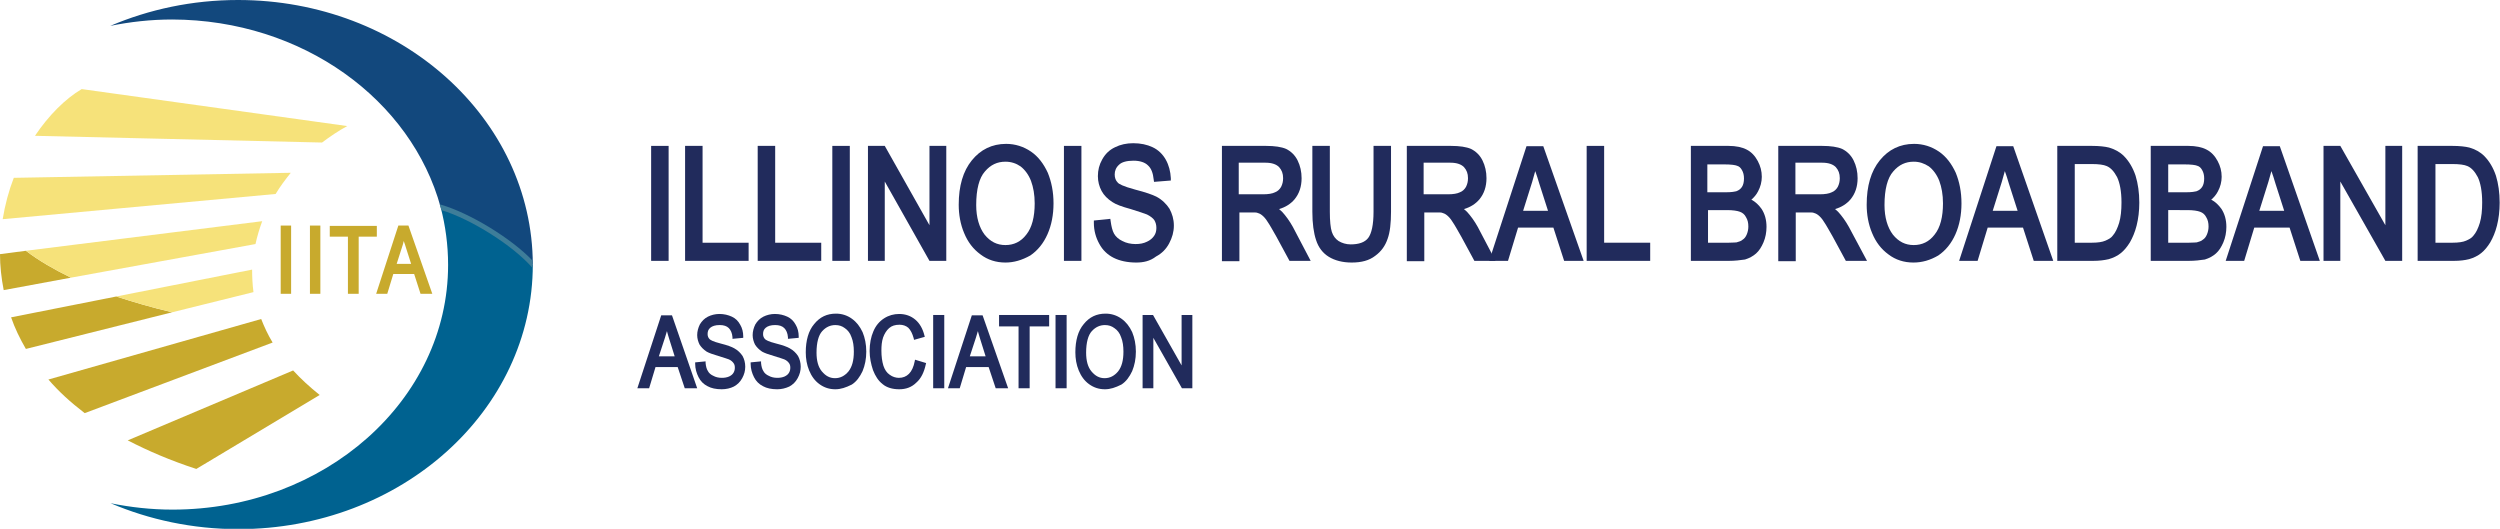 <?xml version="1.0" encoding="utf-8"?>
<!-- Generator: Adobe Illustrator 22.0.1, SVG Export Plug-In . SVG Version: 6.00 Build 0)  -->
<svg version="1.1" id="Layer_2" xmlns="http://www.w3.org/2000/svg" xmlns:xlink="http://www.w3.org/1999/xlink" x="0px" y="0px"
	 viewBox="0 0 743.7 157.3" style="enable-background:new 0 0 743.7 157.3;" xml:space="preserve">
<style type="text/css">
	.st0{fill:#006290;}
	.st1{fill:#12487D;}
	.st2{fill:#3E7D99;}
	.st3{fill-rule:evenodd;clip-rule:evenodd;fill:#C8AA2D;}
	.st4{fill-rule:evenodd;clip-rule:evenodd;fill:#F6E27A;}
	.st5{fill:#212B5C;}
	.st6{fill:#C8AA2D;}
</style>
<path class="st0" d="M131.1,61.7c6.7,1.3,21.1,10.2,27.4,17c0,43.5-39.2,78.7-87.6,78.7c-13.6,0-26.5-2.8-38-7.7
	c5.9,1.2,12.1,1.9,18.4,1.9c45.3,0,82-32.6,82-72.8C133.3,72.8,132.5,67.1,131.1,61.7L131.1,61.7z"/>
<path class="st1" d="M131.1,61.7c6.7,1.3,21.1,10.2,27.4,17C158.4,35.2,119.2,0,70.8,0c-13.6,0-26.5,2.8-38,7.7
	c5.9-1.2,12.1-1.9,18.4-1.9C90,5.9,122.4,29.7,131.1,61.7L131.1,61.7z"/>
<path class="st2" d="M158.4,79.7c0-0.3,0-0.7,0-1c0-0.4,0-0.8,0-1.2l0,0c-6.3-6.6-18.6-14.1-27.2-16.6l-0.4-0.1v0
	c0.2,0.6,0.3,1.1,0.5,1.7h0C140.2,65.2,152.7,73.1,158.4,79.7L158.4,79.7L158.4,79.7z"/>
<g>
	<path class="st3" d="M38,131c6,3.1,12.7,6,20.4,8.5l36.7-22c-3-2.4-5.6-4.8-7.9-7.3L38,131z"/>
</g>
<g>
	<path class="st4" d="M95.8,42.4c2.4-1.8,4.9-3.5,7.5-4.9l-79-11c-4.9,2.9-9.8,7.8-13.9,13.9L95.8,42.4z"/>
</g>
<g>
	<path class="st4" d="M4.1,52.9c-1.5,3.9-2.6,8-3.3,12.3L82,57.7c1.3-2.2,2.9-4.3,4.5-6.3L4.1,52.9z"/>
</g>
<g>
	<path class="st3" d="M14.4,112.9c3,3.5,6.6,6.8,10.8,10l55.9-21c-1.4-2.3-2.5-4.7-3.4-7L14.4,112.9z"/>
</g>
<path class="st3" d="M21.1,82.6c-5.1-2.5-9.6-5.1-13.4-8l0,0l-7.7,1c0,3.5,0.4,7.1,1.1,10.7L21.1,82.6L21.1,82.6z"/>
<path class="st3" d="M51.2,92.9c-5.9-1.4-11.4-3-16.6-4.7l0,0L3.3,94.4c1.1,3.2,2.6,6.3,4.4,9.4L51.2,92.9L51.2,92.9z"/>
<path class="st4" d="M21.1,82.6c-5.1-2.5-9.6-5.1-13.4-8l0,0L78,65.8c-0.8,2.2-1.5,4.5-2,6.8L21.1,82.6L21.1,82.6z"/>
<path class="st4" d="M51.2,92.9c-5.9-1.4-11.4-3-16.6-4.7l0,0l40.4-8c0,2.2,0.1,4.4,0.4,6.7L51.2,92.9L51.2,92.9z"/>
<g>
	<g>
		<path class="st5" d="M198.9,77.6h-5.2V43.4h5.2V77.6z"/>
	</g>
	<g>
		<path class="st5" d="M222.6,77.6h-18.8V43.4h5.2v28.8h13.7V77.6z"/>
	</g>
	<g>
		<path class="st5" d="M244.2,77.6h-18.8V43.4h5.2v28.8h13.7V77.6z"/>
	</g>
	<g>
		<path class="st5" d="M252.8,77.6h-5.2V43.4h5.2V77.6z"/>
	</g>
	<g>
		<path class="st5" d="M281.5,77.6h-5L263.2,54v23.6h-5V43.4h5L276.5,67V43.4h5V77.6z"/>
	</g>
	<g>
		<path class="st5" d="M299.1,78.1c-2.8,0-5.3-0.8-7.4-2.4c-2.2-1.6-3.8-3.7-4.9-6.4c-1.1-2.6-1.6-5.5-1.6-8.4
			c0-5.6,1.3-10,3.9-13.2c2.6-3.2,6-4.9,10.2-4.9c2.7,0,5.2,0.8,7.4,2.3c2.2,1.5,3.8,3.7,5,6.3c1.1,2.7,1.7,5.7,1.7,9.1
			c0,3.4-0.6,6.5-1.8,9.2c-1.2,2.7-2.9,4.8-5.1,6.3C304,77.4,301.6,78.1,299.1,78.1z M299.1,48.1c-2.4,0-4.4,0.9-6.1,2.9
			c-1.7,1.9-2.6,5.3-2.6,10c0,3.7,0.9,6.7,2.5,8.8c1.7,2.1,3.7,3.1,6.2,3.1c2.5,0,4.6-1,6.2-3.1c1.7-2.1,2.5-5.3,2.5-9.3
			c0-2.6-0.4-4.8-1.1-6.7c-0.7-1.8-1.8-3.3-3.1-4.3C302.3,48.6,300.8,48.1,299.1,48.1z"/>
	</g>
	<g>
		<path class="st5" d="M321.7,77.6h-5.2V43.4h5.2V77.6z"/>
	</g>
	<g>
		<path class="st5" d="M338,78.1c-2.6,0-4.9-0.5-6.7-1.4c-1.8-0.9-3.3-2.3-4.3-4.2c-1-1.8-1.6-3.9-1.6-6.2l0-0.7l4.9-0.5l0.1,0.7
			c0.2,1.5,0.5,2.8,1,3.7c0.5,0.9,1.4,1.7,2.5,2.2c1.1,0.6,2.5,0.9,3.9,0.9c1.3,0,2.4-0.2,3.4-0.7c0.9-0.4,1.6-1,2.1-1.7
			c0.5-0.7,0.7-1.5,0.7-2.4c0-0.9-0.2-1.6-0.6-2.3c-0.4-0.6-1.2-1.2-2.2-1.7c-0.7-0.3-2.3-0.8-4.8-1.6c-2.6-0.7-4.5-1.4-5.5-2.1
			c-1.4-0.9-2.5-2-3.2-3.3c-0.7-1.3-1.1-2.8-1.1-4.4c0-1.8,0.4-3.4,1.3-5c0.9-1.6,2.1-2.8,3.8-3.6c1.6-0.8,3.4-1.2,5.4-1.2
			c2.2,0,4.1,0.4,5.8,1.2c1.7,0.8,3,2.1,3.9,3.7c0.9,1.6,1.4,3.5,1.5,5.5l0,0.7l-5,0.4l-0.1-0.7c-0.2-1.9-0.7-3.3-1.7-4.2
			c-0.9-0.9-2.4-1.4-4.3-1.4c-2,0-3.5,0.4-4.3,1.2c-0.9,0.8-1.3,1.8-1.3,2.9c0,1,0.3,1.8,0.9,2.4c0.3,0.4,1.5,1.1,5.2,2.1
			c3.1,0.8,5.1,1.5,6.3,2.1c1.7,0.9,3,2.2,3.9,3.6c0.8,1.5,1.3,3.1,1.3,5c0,1.9-0.5,3.6-1.4,5.3c-0.9,1.7-2.2,3-3.9,3.9
			C342.1,77.7,340.1,78.1,338,78.1z"/>
	</g>
	<g>
		<path class="st5" d="M389.9,77.6h-6.3l-3.9-7.2c-1.1-1.9-1.9-3.4-2.6-4.4c-0.6-1-1.2-1.6-1.7-2c-0.5-0.4-1-0.6-1.4-0.7
			c-0.2-0.1-0.7-0.1-1.8-0.1h-3.5v14.5h-5.2V43.4h13.1c2.6,0,4.6,0.3,6,0.9c1.4,0.7,2.6,1.8,3.4,3.4c0.8,1.6,1.2,3.4,1.2,5.3
			c0,2.5-0.7,4.6-2.1,6.3c-1.1,1.3-2.6,2.3-4.6,2.9c0.3,0.3,0.6,0.5,0.9,0.8c1.1,1.2,2.2,2.7,3.2,4.5L389.9,77.6z M368.6,57.8h7.1
			c1.6,0,2.8-0.2,3.6-0.6c0.8-0.3,1.4-0.9,1.8-1.6c0.4-0.8,0.6-1.6,0.6-2.6c0-1.4-0.4-2.4-1.2-3.3c-0.8-0.8-2.1-1.3-4-1.3h-8V57.8z"
			/>
	</g>
	<g>
		<path class="st5" d="M402.1,78.1c-2.7,0-5-0.6-6.8-1.7c-1.8-1.1-3.1-2.8-3.8-5c-0.7-2.1-1.1-4.9-1.1-8.4V43.4h5.2V63
			c0,2.7,0.2,4.8,0.6,6c0.4,1.2,1.1,2.1,2,2.7c1,0.6,2.2,1,3.6,1c2.4,0,4.2-0.6,5.2-1.9c1-1.3,1.6-3.9,1.6-7.8V43.4h5.2V63
			c0,3.3-0.3,6.1-1,8c-0.7,2.1-1.9,3.8-3.7,5.1C407.3,77.5,405,78.1,402.1,78.1z"/>
	</g>
	<g>
		<path class="st5" d="M444.9,77.6h-6.3l-3.9-7.2c-1.1-1.9-1.9-3.4-2.6-4.4c-0.6-1-1.2-1.6-1.7-2c-0.5-0.4-1-0.6-1.4-0.7
			c-0.2-0.1-0.7-0.1-1.8-0.1h-3.5v14.5h-5.2V43.4h13.1c2.6,0,4.6,0.3,6,0.9c1.4,0.7,2.6,1.8,3.4,3.4c0.8,1.6,1.2,3.4,1.2,5.3
			c0,2.5-0.7,4.6-2.1,6.3c-1.1,1.3-2.6,2.3-4.6,2.9c0.3,0.3,0.6,0.5,0.9,0.8c1.1,1.2,2.2,2.7,3.2,4.5L444.9,77.6z M423.6,57.8h7.1
			c1.6,0,2.8-0.2,3.6-0.6c0.8-0.3,1.4-0.9,1.8-1.6c0.4-0.8,0.6-1.6,0.6-2.6c0-1.4-0.4-2.4-1.2-3.3c-0.8-0.8-2.1-1.3-4-1.3h-8V57.8z"
			/>
	</g>
	<g>
		<path class="st5" d="M471.1,77.6h-5.8l-3.2-9.9h-10.5l-3,9.9H443l11.1-34.1h5L471.1,77.6z M453.1,62.7h7.4l-2.6-8.1
			c-0.4-1.4-0.8-2.6-1.2-3.7c-0.3,1.1-0.6,2.1-0.9,3.2L453.1,62.7z"/>
	</g>
	<g>
		<path class="st5" d="M490.9,77.6H472V43.4h5.2v28.8h13.7V77.6z"/>
	</g>
	<g>
		<path class="st5" d="M514.3,77.6h-11.3V43.4h11.2c2.2,0,4.1,0.4,5.4,1.1c1.4,0.7,2.5,1.9,3.3,3.4c0.8,1.5,1.2,3,1.2,4.7
			c0,1.5-0.4,3-1.1,4.3c-0.5,1-1.2,1.8-2,2.5c1.2,0.6,2.2,1.6,3,2.7c1,1.5,1.5,3.3,1.5,5.4c0,1.6-0.3,3.2-0.9,4.6
			c-0.6,1.4-1.3,2.5-2.2,3.3c-0.9,0.8-2,1.4-3.3,1.8C517.7,77.4,516.1,77.6,514.3,77.6z M508.1,72.2h6.2c1.4,0,2-0.1,2.3-0.1
			c0.7-0.2,1.4-0.4,1.8-0.8c0.5-0.3,0.9-0.8,1.2-1.5c0.3-0.7,0.5-1.5,0.5-2.4c0-1.1-0.2-2-0.7-2.8c-0.4-0.8-1-1.3-1.8-1.6
			c-0.8-0.3-2.1-0.5-3.8-0.5h-5.7V72.2z M508.1,57.2h5.2c1.9,0,2.8-0.2,3.2-0.3c0.8-0.3,1.3-0.7,1.7-1.3c0.4-0.6,0.6-1.5,0.6-2.5
			c0-1-0.2-1.8-0.6-2.5c-0.4-0.7-0.8-1.1-1.5-1.3c-0.5-0.2-1.6-0.4-4-0.4h-4.8V57.2z"/>
	</g>
	<g>
		<path class="st5" d="M555.4,77.6h-6.3l-3.9-7.2c-1.1-1.9-1.9-3.4-2.6-4.4c-0.6-1-1.2-1.6-1.7-2c-0.5-0.4-1-0.6-1.4-0.7
			c-0.2-0.1-0.7-0.1-1.8-0.1h-3.5v14.5H529V43.4H542c2.6,0,4.6,0.3,6,0.9c1.4,0.7,2.6,1.8,3.4,3.4c0.8,1.6,1.2,3.4,1.2,5.3
			c0,2.5-0.7,4.6-2.1,6.3c-1.1,1.3-2.6,2.3-4.6,2.9c0.3,0.3,0.6,0.5,0.9,0.8c1.1,1.2,2.2,2.7,3.2,4.5L555.4,77.6z M534.2,57.8h7.1
			c1.6,0,2.8-0.2,3.6-0.6c0.8-0.3,1.4-0.9,1.8-1.6c0.4-0.8,0.6-1.6,0.6-2.6c0-1.4-0.4-2.4-1.2-3.3c-0.8-0.8-2.1-1.3-4-1.3h-8V57.8z"
			/>
	</g>
	<g>
		<path class="st5" d="M569.2,78.1c-2.8,0-5.3-0.8-7.4-2.4c-2.2-1.6-3.8-3.7-4.9-6.4c-1.1-2.6-1.6-5.5-1.6-8.4
			c0-5.6,1.3-10,3.9-13.2c2.6-3.2,6-4.9,10.2-4.9c2.7,0,5.2,0.8,7.4,2.3c2.2,1.5,3.8,3.7,5,6.3c1.1,2.7,1.7,5.7,1.7,9.1
			c0,3.4-0.6,6.5-1.8,9.2c-1.2,2.7-2.9,4.8-5.1,6.3C574.2,77.4,571.8,78.1,569.2,78.1z M569.3,48.1c-2.4,0-4.4,0.9-6.1,2.9
			c-1.7,1.9-2.6,5.3-2.6,10c0,3.7,0.9,6.7,2.5,8.8c1.7,2.1,3.7,3.1,6.2,3.1c2.5,0,4.6-1,6.2-3.1c1.7-2.1,2.5-5.3,2.5-9.3
			c0-2.6-0.4-4.8-1.1-6.7c-0.7-1.8-1.8-3.3-3.1-4.3C572.4,48.6,571,48.1,569.3,48.1z"/>
	</g>
	<g>
		<path class="st5" d="M610.8,77.6H605l-3.2-9.9h-10.5l-3,9.9h-5.5l11.1-34.1h5L610.8,77.6z M592.8,62.7h7.4l-2.6-8.1
			c-0.4-1.4-0.8-2.6-1.2-3.7c-0.3,1.1-0.6,2.1-0.9,3.2L592.8,62.7z"/>
	</g>
	<g>
		<path class="st5" d="M622.7,77.6H612V43.4h10.3c2.2,0,3.9,0.2,5.1,0.5c1.7,0.5,3.2,1.3,4.4,2.5c1.5,1.5,2.7,3.5,3.5,5.9
			c0.7,2.3,1.1,5,1.1,8c0,2.5-0.3,4.8-0.8,6.8c-0.5,2-1.2,3.6-2,5c-0.8,1.3-1.7,2.4-2.7,3.2c-1,0.8-2.2,1.4-3.6,1.8
			C626,77.4,624.5,77.6,622.7,77.6z M617.1,72.2h5.2c1.7,0,3.1-0.2,4-0.6c0.9-0.4,1.7-0.8,2.2-1.5c0.8-0.9,1.4-2.2,1.9-3.8
			c0.5-1.7,0.7-3.7,0.7-6.1c0-3.3-0.5-5.8-1.3-7.5c-0.9-1.7-1.9-2.8-3.1-3.3c-0.9-0.4-2.4-0.6-4.4-0.6h-5.1V72.2z"/>
	</g>
	<g>
		<path class="st5" d="M651.1,77.6h-11.3V43.4H651c2.2,0,4.1,0.4,5.4,1.1c1.4,0.7,2.5,1.9,3.3,3.4c0.8,1.5,1.2,3,1.2,4.7
			c0,1.5-0.4,3-1.1,4.3c-0.5,1-1.2,1.8-2,2.5c1.2,0.6,2.2,1.6,3,2.7c1,1.5,1.5,3.3,1.5,5.4c0,1.6-0.3,3.2-0.9,4.6
			c-0.6,1.4-1.3,2.5-2.2,3.3c-0.9,0.8-2,1.4-3.3,1.8C654.5,77.4,653,77.6,651.1,77.6z M645,72.2h6.2c1.4,0,2-0.1,2.3-0.1
			c0.7-0.2,1.4-0.4,1.8-0.8c0.5-0.3,0.9-0.8,1.2-1.5c0.3-0.7,0.5-1.5,0.5-2.4c0-1.1-0.2-2-0.7-2.8c-0.4-0.8-1-1.3-1.8-1.6
			c-0.8-0.3-2.1-0.5-3.8-0.5H645V72.2z M645,57.2h5.2c1.9,0,2.8-0.2,3.2-0.3c0.8-0.3,1.3-0.7,1.7-1.3c0.4-0.6,0.6-1.5,0.6-2.5
			c0-1-0.2-1.8-0.6-2.5c-0.4-0.7-0.8-1.1-1.5-1.3c-0.5-0.2-1.6-0.4-4-0.4H645V57.2z"/>
	</g>
	<g>
		<path class="st5" d="M690.1,77.6h-5.8l-3.2-9.9h-10.5l-3,9.9h-5.5l11.1-34.1h5L690.1,77.6z M672.1,62.7h7.4l-2.6-8.1
			c-0.4-1.4-0.8-2.6-1.2-3.7c-0.3,1.1-0.6,2.1-0.9,3.2L672.1,62.7z"/>
	</g>
	<g>
		<path class="st5" d="M714.6,77.6h-5L696.2,54v23.6h-5V43.4h5L709.6,67V43.4h5V77.6z"/>
	</g>
	<g>
		<path class="st5" d="M730,77.6h-10.8V43.4h10.3c2.2,0,3.9,0.2,5.1,0.5c1.7,0.5,3.2,1.3,4.4,2.5c1.5,1.5,2.7,3.5,3.5,5.9
			c0.7,2.3,1.1,5,1.1,8c0,2.5-0.3,4.8-0.8,6.8c-0.5,2-1.2,3.6-2,5c-0.8,1.3-1.7,2.4-2.7,3.2c-1,0.8-2.2,1.4-3.6,1.8
			C733.3,77.4,731.8,77.6,730,77.6z M724.4,72.2h5.2c1.7,0,3.1-0.2,4-0.6c0.9-0.4,1.7-0.8,2.2-1.5c0.8-0.9,1.4-2.2,1.9-3.8
			c0.5-1.7,0.7-3.7,0.7-6.1c0-3.3-0.5-5.8-1.3-7.5c-0.9-1.7-1.9-2.8-3.1-3.3c-0.9-0.4-2.4-0.6-4.4-0.6h-5.1V72.2z"/>
	</g>
</g>
<g>
	<g>
		<path class="st5" d="M207.4,115.5h-3.7l-2.1-6.3H195l-1.9,6.3h-3.5l7.1-21.7h3.2L207.4,115.5z M196,106h4.7l-1.6-5.1
			c-0.3-0.9-0.5-1.7-0.7-2.4c-0.2,0.7-0.4,1.4-0.6,2L196,106z"/>
	</g>
	<g>
		<path class="st5" d="M214.7,115.8c-1.7,0-3.1-0.3-4.2-0.9c-1.2-0.6-2.1-1.5-2.7-2.7c-0.6-1.2-1-2.5-1-4l0-0.4l3.1-0.3l0,0.5
			c0.1,1,0.3,1.8,0.7,2.4c0.3,0.6,0.9,1.1,1.6,1.4c0.7,0.4,1.6,0.6,2.5,0.6c0.8,0,1.5-0.1,2.2-0.4c0.6-0.3,1-0.6,1.3-1.1
			c0.3-0.5,0.4-1,0.4-1.5c0-0.6-0.1-1-0.4-1.4c-0.3-0.4-0.7-0.8-1.4-1.1c-0.5-0.2-1.5-0.5-3.1-1c-1.7-0.5-2.8-0.9-3.5-1.3
			c-0.9-0.6-1.6-1.3-2.1-2.1c-0.4-0.8-0.7-1.8-0.7-2.8c0-1.1,0.3-2.2,0.8-3.2c0.6-1,1.4-1.8,2.4-2.3c1-0.5,2.2-0.8,3.4-0.8
			c1.4,0,2.6,0.3,3.7,0.8c1.1,0.5,1.9,1.3,2.5,2.4c0.6,1,0.9,2.2,0.9,3.5l0,0.4l-3.2,0.3l0-0.5c-0.1-1.2-0.5-2.1-1.1-2.7
			c-0.6-0.6-1.5-0.9-2.7-0.9c-1.3,0-2.2,0.3-2.8,0.8c-0.6,0.5-0.8,1.1-0.8,1.9c0,0.6,0.2,1.1,0.6,1.5c0.2,0.2,0.9,0.7,3.3,1.3
			c2,0.5,3.3,1,4,1.4c1.1,0.6,1.9,1.4,2.5,2.3c0.5,0.9,0.8,2,0.8,3.2c0,1.2-0.3,2.3-0.9,3.4c-0.6,1.1-1.4,1.9-2.5,2.5
			C217.3,115.5,216,115.8,214.7,115.8z"/>
	</g>
	<g>
		<path class="st5" d="M231.2,115.8c-1.7,0-3.1-0.3-4.2-0.9c-1.2-0.6-2.1-1.5-2.7-2.7c-0.6-1.2-1-2.5-1-4l0-0.4l3.1-0.3l0,0.5
			c0.1,1,0.3,1.8,0.7,2.4c0.3,0.6,0.9,1.1,1.6,1.4c0.7,0.4,1.6,0.6,2.5,0.6c0.8,0,1.5-0.1,2.2-0.4c0.6-0.3,1-0.6,1.3-1.1
			c0.3-0.5,0.4-1,0.4-1.5c0-0.6-0.1-1-0.4-1.4c-0.3-0.4-0.7-0.8-1.4-1.1c-0.5-0.2-1.5-0.5-3.1-1c-1.7-0.5-2.8-0.9-3.5-1.3
			c-0.9-0.6-1.6-1.3-2.1-2.1c-0.4-0.8-0.7-1.8-0.7-2.8c0-1.1,0.3-2.2,0.8-3.2c0.6-1,1.4-1.8,2.4-2.3c1-0.5,2.2-0.8,3.4-0.8
			c1.4,0,2.6,0.3,3.7,0.8c1.1,0.5,1.9,1.3,2.5,2.4c0.6,1,0.9,2.2,0.9,3.5l0,0.4l-3.2,0.3l0-0.5c-0.1-1.2-0.5-2.1-1.1-2.7
			c-0.6-0.6-1.5-0.9-2.7-0.9c-1.3,0-2.2,0.3-2.8,0.8c-0.6,0.5-0.8,1.1-0.8,1.9c0,0.6,0.2,1.1,0.6,1.5c0.2,0.2,0.9,0.7,3.3,1.3
			c2,0.5,3.3,1,4,1.4c1.1,0.6,1.9,1.4,2.5,2.3c0.5,0.9,0.8,2,0.8,3.2c0,1.2-0.3,2.3-0.9,3.4c-0.6,1.1-1.4,1.9-2.5,2.5
			C233.7,115.5,232.5,115.8,231.2,115.8z"/>
	</g>
	<g>
		<path class="st5" d="M248.5,115.8c-1.8,0-3.3-0.5-4.7-1.5c-1.4-1-2.4-2.4-3.1-4.1c-0.7-1.7-1-3.5-1-5.4c0-3.5,0.8-6.4,2.5-8.4
			c1.7-2.1,3.8-3.1,6.5-3.1c1.7,0,3.3,0.5,4.7,1.5c1.4,1,2.4,2.3,3.2,4c0.7,1.7,1.1,3.6,1.1,5.8c0,2.2-0.4,4.1-1.1,5.8
			c-0.8,1.7-1.8,3.1-3.2,4C251.6,115.3,250.1,115.8,248.5,115.8z M248.5,96.7c-1.5,0-2.8,0.6-3.9,1.8c-1.1,1.2-1.7,3.4-1.7,6.4
			c0,2.4,0.5,4.3,1.6,5.6c1.1,1.3,2.3,2,3.9,2c1.6,0,2.9-0.7,4-2c1.1-1.4,1.6-3.3,1.6-5.9c0-1.6-0.2-3.1-0.7-4.3
			c-0.4-1.2-1.1-2.1-2-2.7C250.5,97,249.6,96.7,248.5,96.7z"/>
	</g>
	<g>
		<path class="st5" d="M267.5,115.8c-2,0-3.7-0.5-4.9-1.5c-1.3-1-2.2-2.4-2.9-4.2c-0.6-1.8-1-3.7-1-5.7c0-2.2,0.4-4.2,1.1-5.8
			c0.7-1.7,1.8-3,3.2-3.9c1.4-0.9,2.9-1.3,4.5-1.3c1.9,0,3.5,0.6,4.8,1.7c1.3,1.1,2.2,2.7,2.7,4.7l0.1,0.4l-3.2,0.9l-0.1-0.5
			c-0.4-1.4-0.9-2.4-1.6-3.1c-0.7-0.6-1.6-0.9-2.6-0.9c-1.3,0-2.3,0.3-3.1,1c-0.8,0.7-1.4,1.7-1.8,2.8c-0.4,1.2-0.5,2.5-0.5,3.9
			c0,1.7,0.2,3.2,0.6,4.5c0.4,1.2,1,2.1,1.9,2.7c0.8,0.6,1.8,0.9,2.7,0.9c1.2,0,2.2-0.4,3-1.2c0.8-0.8,1.4-2.1,1.7-3.7l0.1-0.5
			l3.3,1l-0.1,0.4c-0.5,2.3-1.4,4.2-2.8,5.4C271.2,115.2,269.5,115.8,267.5,115.8z"/>
	</g>
	<g>
		<path class="st5" d="M280.9,115.5h-3.3V93.7h3.3V115.5z"/>
	</g>
	<g>
		<path class="st5" d="M299.9,115.5h-3.7l-2.1-6.3h-6.7l-1.9,6.3h-3.5l7.1-21.7h3.2L299.9,115.5z M288.5,106h4.7l-1.6-5.1
			c-0.3-0.9-0.5-1.7-0.7-2.4c-0.2,0.7-0.4,1.4-0.6,2L288.5,106z"/>
	</g>
	<g>
		<path class="st5" d="M306.3,115.5h-3.3V97.1h-5.8v-3.4h14.9v3.4h-5.8V115.5z"/>
	</g>
	<g>
		<path class="st5" d="M317.3,115.5H314V93.7h3.3V115.5z"/>
	</g>
	<g>
		<path class="st5" d="M328.7,115.8c-1.8,0-3.3-0.5-4.7-1.5c-1.4-1-2.4-2.4-3.1-4.1c-0.7-1.7-1-3.5-1-5.4c0-3.5,0.8-6.4,2.5-8.4
			c1.7-2.1,3.8-3.1,6.5-3.1c1.7,0,3.3,0.5,4.7,1.5c1.4,1,2.4,2.3,3.2,4c0.7,1.7,1.1,3.6,1.1,5.8c0,2.2-0.4,4.1-1.1,5.8
			c-0.8,1.7-1.8,3.1-3.2,4C331.8,115.3,330.3,115.8,328.7,115.8z M328.7,96.7c-1.5,0-2.8,0.6-3.9,1.8c-1.1,1.2-1.7,3.4-1.7,6.4
			c0,2.4,0.5,4.3,1.6,5.6c1.1,1.3,2.3,2,3.9,2c1.6,0,2.9-0.7,4-2c1.1-1.4,1.6-3.3,1.6-5.9c0-1.6-0.2-3.1-0.7-4.3
			c-0.4-1.2-1.1-2.1-2-2.7C330.7,97,329.8,96.7,328.7,96.7z"/>
	</g>
	<g>
		<path class="st5" d="M354.7,115.5h-3.1l-8.5-15v15h-3.2V93.7h3.1l8.5,15v-15h3.2V115.5z"/>
	</g>
</g>
<g>
	<g>
		<path class="st6" d="M86.6,87.4h-3.1V67.1h3.1V87.4z"/>
	</g>
	<g>
		<path class="st6" d="M95.3,87.4h-3.1V67.1h3.1V87.4z"/>
	</g>
	<g>
		<path class="st6" d="M106.6,87.4h-3.1v-17h-5.4v-3.2h14v3.2h-5.4V87.4z"/>
	</g>
	<g>
		<path class="st6" d="M128.6,87.4h-3.5l-1.9-5.9H117l-1.8,5.9h-3.3l6.6-20.3h3L128.6,87.4z M118,78.5h4.3l-1.5-4.7
			c-0.2-0.8-0.5-1.5-0.7-2.1c-0.1,0.6-0.3,1.2-0.5,1.8L118,78.5z"/>
	</g>
</g>
</svg>
